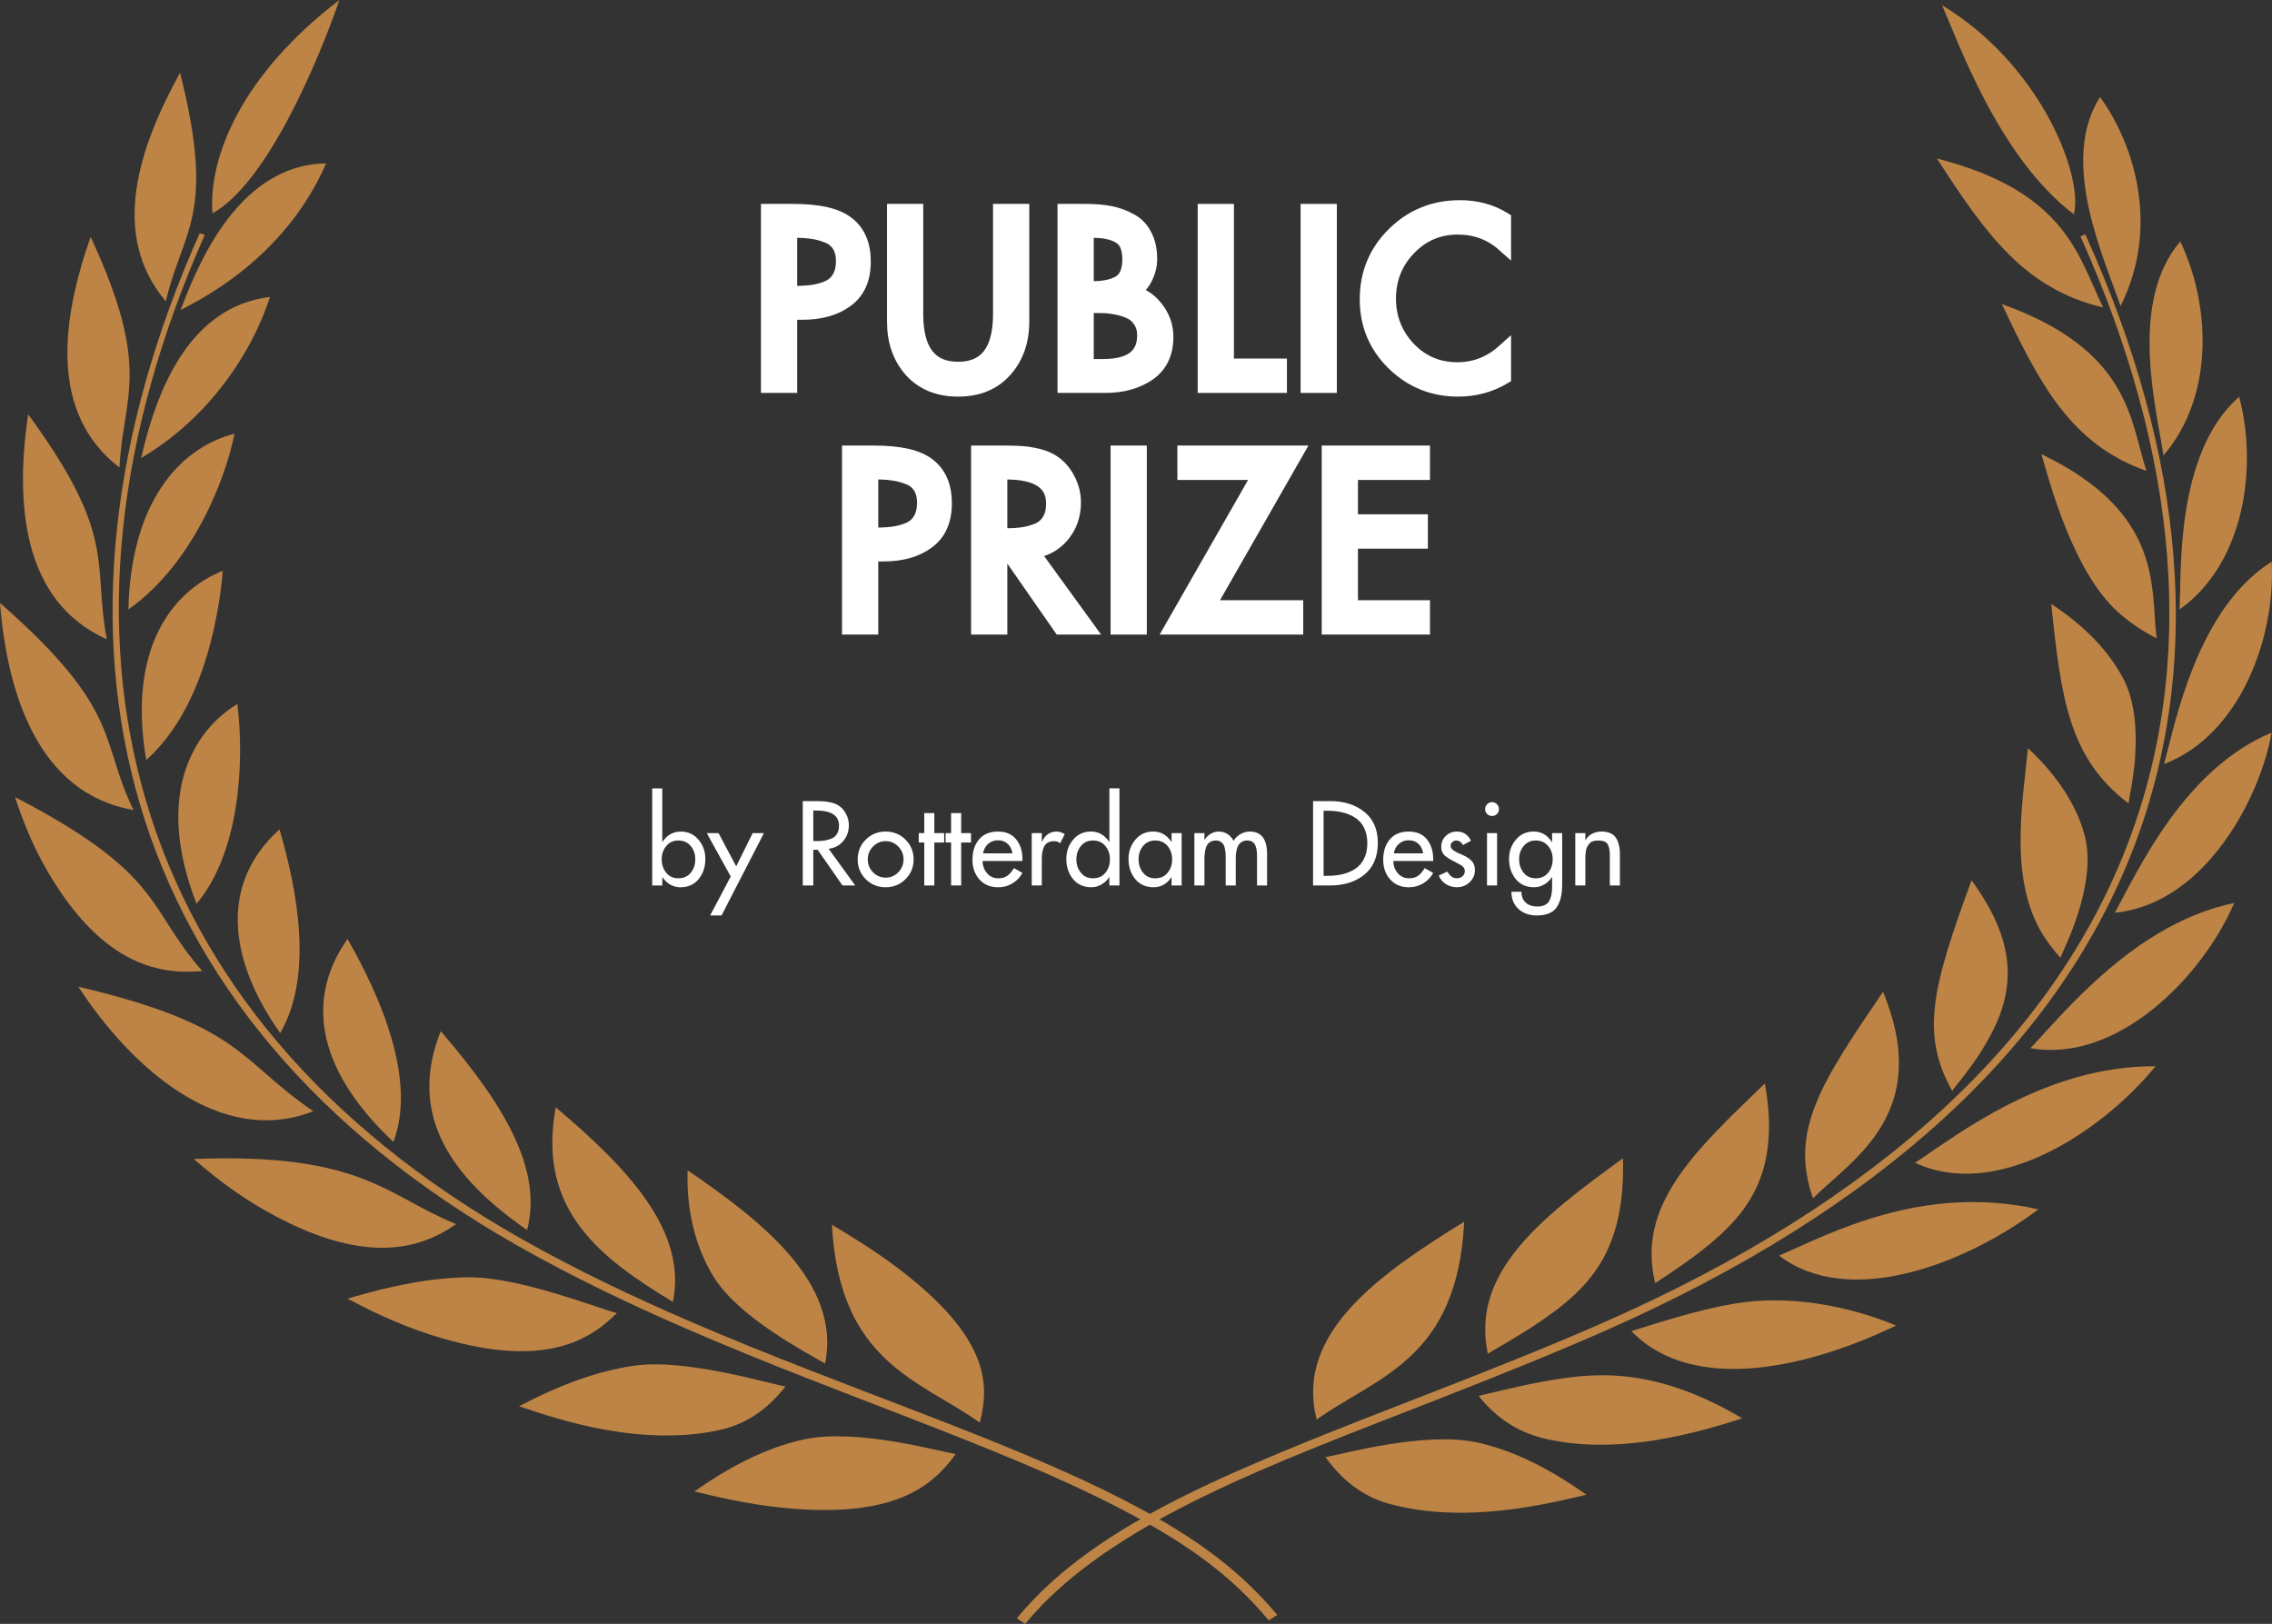 <svg id="svg8" version="1.1" viewBox="0 0 216 154.388" height="40.848mm" width="57.15mm" xmlns="http://www.w3.org/2000/svg">
  <rect x="0" y="0" width="216" height="154.388" fill="#333333" stroke="none"/>
  <defs id="defs2"></defs>
  
  <g transform="translate(-25,-278.612)" id="layer1">
    <g style="fill:#ffffff;fill-opacity:1;stroke:#ffffff;stroke-opacity:1" transform="matrix(0.775,0,0,0.775,-493.392,128.848)" id="g4030">
      <g transform="matrix(1.775,0,0,1.775,-625.953,182.444)" style="font-size:16px;line-height:1.25;font-family:'Futura LT';-inkscape-font-specification:'Futura LT';letter-spacing:1px;fill:#ffffff;fill-opacity:1;stroke:#ffffff;stroke-opacity:1" id="text1195-8-5-6-7-5" aria-label="PRIZE">
        <path id="path3665-4" style="font-style:normal;font-variant:normal;font-weight:normal;font-stretch:normal;font-size:16px;font-family:'Futura LT';-inkscape-font-specification:'Futura LT';stroke:#ffffff;stroke-opacity:1;fill:#ffffff;fill-opacity:1" d="m 789.688,44.386 v 5.056 h -1.504 v -12.064 h 1.728 q 2.672,0 3.76,0.88 1.104,0.864 1.104,2.608 0,1.792 -1.184,2.656 -1.168,0.864 -3.04,0.864 z m 0,-5.664 v 4.32 h 0.48 q 0.656,0 1.152,-0.08 0.512,-0.08 1.008,-0.288 0.496,-0.224 0.768,-0.688 0.272,-0.464 0.272,-1.152 0,-0.672 -0.288,-1.12 -0.288,-0.448 -0.816,-0.64 -0.528,-0.208 -1.024,-0.272 -0.496,-0.08 -1.152,-0.08 z"></path>
        <path id="path3667-8" style="font-style:normal;font-variant:normal;font-weight:normal;font-stretch:normal;font-size:16px;font-family:'Futura LT';-inkscape-font-specification:'Futura LT';stroke:#ffffff;stroke-opacity:1;fill:#ffffff;fill-opacity:1" d="m 800.8,44.194 3.808,5.248 h -1.824 l -3.552,-5.104 h -0.624 v 5.104 h -1.504 v -12.064 h 1.824 q 0.688,0 1.104,0.032 0.432,0.016 1.024,0.144 0.608,0.128 1.056,0.384 0.736,0.432 1.152,1.216 0.432,0.784 0.432,1.664 0,1.312 -0.8,2.272 -0.8,0.944 -2.096,1.104 z m -2.192,-5.472 v 4.368 h 0.48 q 0.656,0 1.152,-0.08 0.512,-0.08 1.008,-0.288 0.496,-0.224 0.768,-0.688 0.272,-0.464 0.272,-1.152 0,-2.16 -3.28,-2.16 z"></path>
        <path id="path3669-4" style="font-style:normal;font-variant:normal;font-weight:normal;font-stretch:normal;font-size:16px;font-family:'Futura LT';-inkscape-font-specification:'Futura LT';stroke:#ffffff;stroke-opacity:1;fill:#ffffff;fill-opacity:1" d="m 808.248,37.378 v 12.064 h -1.504 v -12.064 z"></path>
        <path id="path3671-4" style="font-style:normal;font-variant:normal;font-weight:normal;font-stretch:normal;font-size:16px;font-family:'Futura LT';-inkscape-font-specification:'Futura LT';stroke:#ffffff;stroke-opacity:1;fill:#ffffff;fill-opacity:1" d="m 812.944,48.066 h 6.112 v 1.376 h -8.56 l 6.112,-10.688 h -5.248 v -1.376 h 7.696 z"></path>
        <path id="path3673-0" style="font-style:normal;font-variant:normal;font-weight:normal;font-stretch:normal;font-size:16px;font-family:'Futura LT';-inkscape-font-specification:'Futura LT';stroke:#ffffff;stroke-opacity:1;fill:#ffffff;fill-opacity:1" d="m 821.336,49.442 v -12.064 h 6.48 v 1.376 h -4.976 v 3.376 h 4.832 v 1.376 h -4.832 v 4.56 h 4.976 v 1.376 z"></path>
      </g>
      <g transform="matrix(1.775,0,0,1.775,-625.953,190.572)" style="font-size:16px;line-height:1.25;font-family:'Futura LT';-inkscape-font-specification:'Futura LT';letter-spacing:1px;fill:#ffffff;fill-opacity:1;stroke:#ffffff;stroke-opacity:1" id="text1195-8-7-5-72" aria-label="PUBLIC">
        <path id="path3652-1" style="font-style:normal;font-variant:normal;font-weight:normal;font-stretch:normal;font-size:16px;font-family:'Futura LT';-inkscape-font-specification:'Futura LT';stroke:#ffffff;stroke-opacity:1;fill:#ffffff;fill-opacity:1" d="m 784.084,23.105 v 5.056 h -1.504 v -12.064 h 1.728 q 2.672,0 3.76,0.88 1.104,0.864 1.104,2.608 0,1.792 -1.184,2.656 -1.168,0.864 -3.04,0.864 z m 0,-5.664 v 4.32 h 0.48 q 0.656,0 1.152,-0.08 0.512,-0.08 1.008,-0.288 0.496,-0.224 0.768,-0.688 0.272,-0.464 0.272,-1.152 0,-0.672 -0.288,-1.12 -0.288,-0.448 -0.816,-0.64 -0.528,-0.208 -1.024,-0.272 -0.496,-0.08 -1.152,-0.08 z"></path>
        <path id="path3654-5" style="font-style:normal;font-variant:normal;font-weight:normal;font-stretch:normal;font-size:16px;font-family:'Futura LT';-inkscape-font-specification:'Futura LT';stroke:#ffffff;stroke-opacity:1;fill:#ffffff;fill-opacity:1" d="m 791.292,16.097 h 1.504 v 7.12 q 0,3.792 2.912,3.792 2.912,0 2.912,-3.792 v -7.12 h 1.504 v 7.632 q 0,2.048 -1.2,3.376 -1.184,1.312 -3.216,1.312 -2.032,0 -3.232,-1.312 -1.184,-1.328 -1.184,-3.376 z"></path>
        <path id="path3656-4" style="font-style:normal;font-variant:normal;font-weight:normal;font-stretch:normal;font-size:16px;font-family:'Futura LT';-inkscape-font-specification:'Futura LT';stroke:#ffffff;stroke-opacity:1;fill:#ffffff;fill-opacity:1" d="m 804.58,17.441 v 4 h 0.384 q 1.248,0 1.92,-0.416 0.672,-0.416 0.672,-1.6 0,-1.168 -0.672,-1.568 -0.656,-0.416 -1.888,-0.416 z m 0,5.2 v 4.176 h 1.152 q 2.848,0 2.848,-2.128 0,-0.608 -0.288,-1.024 -0.272,-0.432 -0.752,-0.64 -0.48,-0.208 -0.976,-0.288 -0.496,-0.096 -1.056,-0.096 z m -1.504,5.52 v -12.064 h 1.472 q 0.928,0 1.664,0.144 0.736,0.144 1.376,0.496 0.656,0.336 1.008,1.024 0.368,0.672 0.368,1.648 0,0.688 -0.352,1.36 -0.352,0.656 -0.944,0.928 v 0.032 q 1.04,0.192 1.728,1.088 0.688,0.88 0.688,1.968 0,1.696 -1.216,2.544 -1.216,0.832 -2.976,0.832 z"></path>
        <path id="path3658-3" style="font-style:normal;font-variant:normal;font-weight:normal;font-stretch:normal;font-size:16px;font-family:'Futura LT';-inkscape-font-specification:'Futura LT';stroke:#ffffff;stroke-opacity:1;fill:#ffffff;fill-opacity:1" d="m 814.268,16.097 v 10.688 h 3.664 v 1.376 h -5.168 v -12.064 z"></path>
        <path id="path3660-6" style="font-style:normal;font-variant:normal;font-weight:normal;font-stretch:normal;font-size:16px;font-family:'Futura LT';-inkscape-font-specification:'Futura LT';stroke:#ffffff;stroke-opacity:1;fill:#ffffff;fill-opacity:1" d="m 821.38,16.097 v 12.064 h -1.504 v -12.064 z"></path>
        <path id="path3662-4" style="font-style:normal;font-variant:normal;font-weight:normal;font-stretch:normal;font-size:16px;font-family:'Futura LT';-inkscape-font-specification:'Futura LT';stroke:#ffffff;stroke-opacity:1;fill:#ffffff;fill-opacity:1" d="m 833.42,16.657 v 1.744 q -1.328,-1.184 -3.184,-1.184 -2,0 -3.392,1.456 -1.376,1.44 -1.376,3.472 0,2 1.36,3.456 1.376,1.44 3.376,1.44 1.824,0 3.216,-1.248 v 1.776 q -1.44,0.848 -3.168,0.848 -2.592,0 -4.448,-1.808 -1.84,-1.808 -1.84,-4.416 0,-2.672 1.872,-4.512 1.872,-1.84 4.544,-1.84 1.712,0 3.04,0.816 z"></path>
      </g>
    </g>
    <g transform="translate(-675,282.306)" id="g3167-2">
      <path id="path6-8-1-2-2" d="m 718.979,18.486 c -16.989,38.144 -8.268,74.39 30.238,96.258 5.284,3.002 10.719,5.584 16.061,7.903 14.874,6.451 29.916,11.223 41.134,17.04 5.665,2.926 10.331,6.005 14.212,10.68 l 0.801,-0.527 c -4.005,-4.808 -8.797,-7.951 -14.552,-10.907 -11.315,-5.834 -26.361,-10.566 -41.251,-16.985 -5.33,-2.3 -10.745,-4.86 -16.004,-7.833 -38.203,-21.589 -46.997,-57.529 -30.144,-95.492 z" fill="#bd8445"></path>
      <path id="path8-9-8-6-1" d="m 779.092,112.743 c 1.512,0.928 3.937,2.341 6.457,4.269 8.33,6.387 8.593,10.763 7.603,14.547 -5.744,-4.08 -13.355,-5.692 -14.06,-18.816 z" fill="#bd8445"></path>
      <path id="path10-4-6-8-17" d="m 765.371,107.571 c 6.885,4.713 14.631,10.641 13.074,18.379 -0.853,-0.511 -2.922,-1.61 -5.073,-3.069 -2.152,-1.458 -4.373,-3.287 -5.545,-5.212 -1.683,-2.739 -2.592,-6.243 -2.455,-10.098 z" fill="#bd8445"></path>
      <path id="path12-8-9-4-0" d="m 752.832,101.583 c 6.895,5.815 12.513,11.762 11.143,18.501 -6.806,-4.127 -12.966,-8.668 -11.143,-18.501 z" fill="#bd8445"></path>
      <path id="path14-4-4-5-6" d="m 741.899,94.346 c 6.305,7.278 9.663,13.313 8.212,18.906 -7.347,-5.081 -11.356,-11.031 -8.212,-18.906 z" fill="#bd8445"></path>
      <path id="path16-6-7-8-6" d="m 733.039,85.578 c 3.171,5.535 6.588,13.427 4.358,19.293 -7.793,-7.337 -8.067,-14.05 -4.358,-19.293 z" fill="#bd8445"></path>
      <path id="path18-7-4-5-3" d="m 726.571,75.15 c 1.725,5.897 3.22,13.957 0.067,19.371 -4.625,-6.518 -6.068,-13.938 -0.067,-19.371 z" fill="#bd8445"></path>
      <path id="path20-9-0-2-1" d="m 722.564,63.234 c 0.703,5.692 0.18,14.185 -3.88,18.994 -4.003,-10.27 -0.382,-16.402 3.88,-18.994 z" fill="#bd8445"></path>
      <path id="path22-3-9-4-0" d="m 721.165,50.576 c -0.062,1.243 -0.317,3.095 -0.747,5.124 -0.974,4.559 -2.852,9.595 -6.518,12.862 -1.812,-10.71 2.529,-16.069 7.264,-17.986 z" fill="#bd8445"></path>
      <path id="path24-0-7-0-5" d="m 722.287,37.547 c -0.767,3.989 -3.798,12.242 -10.082,16.704 0.264,-10.922 5.467,-15.559 10.082,-16.704 z" fill="#bd8445"></path>
      <path id="path26-7-0-2-5" d="m 725.668,24.535 c -1.691,5.263 -5.816,11.54 -12.248,15.315 1.536,-6.758 4.702,-14.393 12.248,-15.315 z" fill="#bd8445"></path>
      <path id="path28-3-2-6-8" d="m 731.004,11.843 c -2.262,5.217 -6.688,10.365 -13.845,13.935 1.309,-3.28 5.069,-13.828 13.845,-13.935 z" fill="#bd8445"></path>
      <path id="path30-8-8-3-1" d="m 732.266,-3.694 c -1.872,5.438 -6.773,17.344 -12.07,20.288 -0.39,-5.293 2.71,-13.142 12.07,-20.288 z" fill="#bd8445"></path>
      <path id="path32-9-9-3-9" d="m 766.021,138.105 c 1.906,0.456 4.868,1.184 8.202,1.529 10.743,1.124 14.393,-1.99 16.636,-5.086 -1.365,-0.206 -9.437,-2.492 -14.46,-1.388 -3.482,0.768 -6.926,2.5 -10.378,4.945 z" fill="#bd8445"></path>
      <path id="path34-6-5-3-6" d="m 749.345,130.002 c 1.896,0.642 4.857,1.647 8.243,2.244 3.387,0.605 7.188,0.81 10.777,0.025 2.288,-0.498 4.379,-1.691 6.316,-4.15 -0.739,-0.118 -3.065,-0.774 -5.831,-1.323 -2.767,-0.547 -5.974,-1.005 -8.51,-0.656 -3.554,0.495 -7.196,1.861 -10.995,3.86 z" fill="#bd8445"></path>
      <path id="path36-7-0-3-4" d="m 733.033,119.774 c 1.798,0.944 4.623,2.393 7.962,3.45 10.205,3.256 14.795,0.8 17.648,-2.082 -1.489,-0.348 -9.144,-3.397 -13.943,-3.399 -3.607,0.009 -7.473,0.777 -11.667,2.031 z" fill="#bd8445"></path>
      <path id="path38-7-8-6-2" d="m 718.422,106.495 c 1.519,1.333 3.981,3.342 7.064,5.055 9.037,5.033 14.346,3.618 17.883,1.131 -6.559,-2.61 -8.84,-6.817 -24.946,-6.186 z" fill="#bd8445"></path>
      <path id="path40-4-5-8-5" d="m 707.449,90.116 c 4.899,7.532 13.416,15.343 22.337,11.836 -7.075,-4.798 -6.684,-8.155 -22.337,-11.836 z" fill="#bd8445"></path>
      <path id="path42-2-1-8-6" d="m 701.429,72.087 c 0.565,1.724 1.526,4.423 3.18,7.215 4.862,8.238 10.028,9.776 14.625,9.321 -5.295,-5.992 -3.612,-9.168 -17.805,-16.536 z" fill="#bd8445"></path>
      <path id="path44-9-1-2-6" d="m 700,53.634 c 0.669,8.463 3.574,18.12 12.693,19.682 -3.255,-6.663 -0.999,-9.443 -12.693,-19.682 z" fill="#bd8445"></path>
      <path id="path46-3-1-0-9" d="m 702.673,35.693 c -1.211,8.26 -0.668,17.739 7.478,21.39 -1.373,-7.309 1.074,-9.716 -7.478,-21.39 z" fill="#bd8445"></path>
      <path id="path48-2-1-5-6" d="m 708.615,18.829 c -2.717,7.719 -4.034,16.726 2.744,21.928 0.339,-6.887 3.139,-9.275 -2.744,-21.928 z" fill="#bd8445"></path>
      <path id="path50-6-7-6-0" d="m 717.119,3.223 c -3.924,7.101 -6.711,15.415 -1.356,21.731 1.593,-6.819 4.795,-8.093 1.356,-21.731 z" fill="#bd8445"></path>
      <path id="path52-3-9-6-0" d="m 897.796,18.791 c 18.523,41.302 8.006,79.942 -45.712,103.412 -5.325,2.325 -10.568,4.391 -15.548,6.331 -18.913,7.358 -32.192,12.33 -39.872,21.633 l 0.801,0.527 c 7.998,-9.725 23.892,-15.343 39.422,-21.424 4.98,-1.952 10.229,-4.035 15.569,-6.38 53.295,-23.428 64.91,-62.116 45.787,-104.32 z" fill="#bd8445"></path>
      <path id="path54-9-7-9-4" d="m 850.813,138.414 c -1.903,0.45 -4.858,1.169 -8.185,1.51 -3.333,0.344 -7.023,0.316 -10.505,-0.634 -2.222,-0.606 -4.246,-1.885 -6.115,-4.452 0.747,-0.112 3.11,-0.75 5.917,-1.202 2.805,-0.453 6.049,-0.736 8.532,-0.188 3.479,0.77 6.914,2.513 10.356,4.966 z" fill="#bd8445"></path>
      <path id="path56-5-0-0-5" d="m 865.636,131.149 c -5.814,1.904 -12.404,3.329 -18.538,1.987 -2.364,-0.515 -4.633,-1.724 -6.522,-4.121 0.999,-0.212 3.302,-0.836 5.964,-1.327 4.716,-0.869 10.448,-1.639 19.096,3.461 z" fill="#bd8445"></path>
      <path id="path58-0-6-4-4" d="m 880.254,122.331 c -7.974,3.866 -19.202,6.685 -25.156,0.529 1.687,-0.514 6.073,-1.995 9.741,-2.602 5.08,-0.9 10.867,0.167 15.415,2.073 z" fill="#bd8445"></path>
      <path id="path60-8-1-0-5" d="m 893.796,111.279 c -6.867,5.157 -17.933,9.495 -24.659,4.406 4.705,-2.038 13.602,-6.882 24.659,-4.406 z" fill="#bd8445"></path>
      <path id="path62-3-2-3-6" d="m 904.936,97.678 c -5.338,6.478 -15.215,12.754 -22.864,9.177 4.066,-2.687 12.397,-9.246 22.864,-9.177 z" fill="#bd8445"></path>
      <path id="path64-3-0-9-6" d="m 912.409,82.155 c -3.11,7.19 -11.207,15.256 -19.372,13.802 3.168,-3.326 9.977,-11.866 19.372,-13.802 z" fill="#bd8445"></path>
      <path id="path66-7-8-0-0" d="m 915.953,65.965 c -0.923,5.657 -6.036,16.216 -14.891,17.121 2.237,-4.121 6.627,-13.687 14.891,-17.121 z" fill="#bd8445"></path>
      <path id="path68-1-4-2-7" d="m 915.97,49.702 c 0.391,7.193 -2.976,16.465 -10.226,19.239 1.056,-3.862 3.101,-14.729 10.226,-19.239 z" fill="#bd8445"></path>
      <path id="path70-3-4-0-0" d="m 912.877,34.023 c 1.755,6.544 0.591,15.78 -5.67,20.232 0.216,-3.468 -0.466,-14.809 5.67,-20.232 z" fill="#bd8445"></path>
      <path id="path72-2-7-1-1" d="m 907.274,19.264 c 2.718,5.606 3.467,14.408 -1.588,20.35 -0.699,-4.569 -3.318,-14.583 1.588,-20.35 z" fill="#bd8445"></path>
      <path id="path74-8-0-1-15" d="m 899.657,5.528 c 3.301,4.599 5.687,12.356 1.946,19.892 -1.455,-4.363 -5.912,-13.737 -1.946,-19.892 z" fill="#bd8445"></path>
      <path id="path76-6-2-9-9" d="m 884.625,-3.198 c 9.187,5.499 13.469,16.024 12.546,19.883 -7.283,-5.499 -11.174,-16.916 -12.546,-19.883 z" fill="#bd8445"></path>
      <path id="path78-3-3-5-33" d="m 839.203,112.458 c -7.866,4.862 -16.163,10.547 -14.023,18.809 5.772,-4.117 13.364,-5.692 14.023,-18.809 z" fill="#bd8445"></path>
      <path id="path80-0-3-8-4" d="m 854.299,106.427 c -7.928,5.729 -14.476,10.911 -12.85,18.59 0.595,-0.409 2.694,-1.514 4.928,-3.032 4.825,-3.275 8.147,-6.764 7.922,-15.558 z" fill="#bd8445"></path>
      <path id="path82-0-2-1-00" d="m 867.79,99.314 c -6.749,6.486 -12.223,11.611 -10.431,18.995 0.559,-0.424 2.529,-1.609 4.577,-3.232 4.391,-3.464 7.343,-7.408 5.854,-15.763 z" fill="#bd8445"></path>
      <path id="path84-2-9-2-7" d="m 879.022,90.6 c -5.778,8.489 -8.946,13.167 -6.659,19.627 3.758,-3.719 11.415,-8.074 6.659,-19.627 z" fill="#bd8445"></path>
      <path id="path86-5-4-5-5" d="m 887.437,79.999 c -3.716,10.123 -4.888,14.576 -1.837,20.028 0.174,-0.272 0.615,-0.807 1.18,-1.521 0.541,-0.736 1.231,-1.635 1.838,-2.676 2.901,-4.769 3.508,-9.412 -1.181,-15.831 z" fill="#bd8445"></path>
      <path id="path88-6-0-9-4" d="m 892.798,67.433 c -0.499,5.23 -1.962,13 1.804,18.318 0.366,0.52 0.79,1.056 1.28,1.612 0.274,-0.748 3.534,-6.94 2.311,-11.609 -0.756,-2.917 -2.652,-5.762 -5.395,-8.321 z" fill="#bd8445"></path>
      <path id="path90-7-0-2-0" d="m 895.018,53.721 c 0.922,8.975 1.671,14.671 7.349,18.974 0.033,-0.306 0.15,-0.941 0.3,-1.782 0.083,-0.419 0.133,-0.898 0.199,-1.409 0.025,-0.256 0.058,-0.521 0.091,-0.793 0.025,-0.272 0.034,-0.554 0.05,-0.84 0.142,-2.287 -0.083,-4.932 -1.055,-6.867 -1.356,-2.717 -3.767,-5.194 -6.934,-7.283 z" fill="#bd8445"></path>
      <path id="path92-4-9-9-82" d="m 894.08,39.484 c 0.615,2.075 2.652,10.052 6.485,14.22 0.349,0.385 0.74,0.763 1.181,1.134 0.889,0.744 1.937,1.458 3.284,2.158 -0.591,-4.764 0.723,-11.907 -10.95,-17.512 z" fill="#bd8445"></path>
      <path id="path94-6-0-4-9" d="m 890.312,25.213 c 3.542,7.421 6.452,13.294 13.752,15.865 -1.555,-4.698 -1.472,-11.479 -13.752,-15.865 z" fill="#bd8445"></path>
      <path id="path96-7-6-7-6" d="m 884.15,11.378 c 4.69,7.299 8.414,12.425 15.797,14.156 -2.344,-4.775 -3.45,-11.006 -15.797,-14.156 z" fill="#bd8445"></path>
    </g>
    <g transform="matrix(0.997,0,0,0.997,-672.571,284.491)" style="font-size:10.667px;line-height:1.25;font-family:'Futura LT';-inkscape-font-specification:'Futura LT';fill:#ffffff;fill-opacity:1" id="text1191-7-0-3-7" aria-label="by Rotterdam Design">
      <path id="path3676-4" style="font-size:10.667px;fill:#ffffff;fill-opacity:1" d="m 764.347,77.858 q 0.757,0 1.184,-0.523 0.437,-0.523 0.437,-1.291 0,-0.757 -0.437,-1.269 -0.437,-0.523 -1.184,-0.523 -0.715,0 -1.152,0.533 -0.427,0.523 -0.427,1.259 0,0.747 0.427,1.28 0.427,0.533 1.152,0.533 z m -2.485,0.683 v -9.259 h 0.96 v 5.099 h 0.021 q 0.651,-0.981 1.739,-0.981 1.045,0 1.696,0.779 0.651,0.768 0.651,1.835 0,1.131 -0.64,1.92 -0.64,0.779 -1.749,0.779 -0.512,0 -0.96,-0.256 -0.437,-0.256 -0.736,-0.693 h -0.021 v 0.779 z"></path>
      <path id="path3678-8" style="font-size:10.667px;fill:#ffffff;fill-opacity:1" d="m 769.349,77.687 -2.283,-4.139 h 1.12 l 1.685,3.168 1.568,-3.168 h 1.077 l -4.043,7.851 h -1.088 z"></path>
      <path id="path3680-8" style="font-size:10.667px;fill:#ffffff;fill-opacity:1" d="m 778.683,75.042 2.539,3.499 h -1.216 l -2.368,-3.403 h -0.416 v 3.403 h -1.003 v -8.043 h 1.216 q 0.459,0 0.736,0.021 0.288,0.011 0.683,0.096 0.405,0.085 0.704,0.256 0.491,0.288 0.768,0.811 0.288,0.523 0.288,1.109 0,0.875 -0.533,1.515 -0.533,0.629 -1.397,0.736 z M 777.221,71.394 v 2.912 h 0.32 q 0.437,0 0.768,-0.053 0.341,-0.053 0.672,-0.192 0.331,-0.149 0.512,-0.459 0.181,-0.309 0.181,-0.768 0,-1.44 -2.187,-1.44 z"></path>
      <path id="path3682-5" style="font-size:10.667px;fill:#ffffff;fill-opacity:1" d="m 782.224,74.167 q 0.779,-0.768 1.899,-0.768 1.12,0 1.888,0.768 0.779,0.768 0.779,1.888 0,1.12 -0.779,1.888 -0.768,0.768 -1.888,0.768 -1.12,0 -1.899,-0.768 -0.768,-0.768 -0.768,-1.888 0,-1.12 0.768,-1.888 z m 3.104,0.661 q -0.501,-0.512 -1.205,-0.512 -0.704,0 -1.205,0.512 -0.501,0.512 -0.501,1.227 0,0.704 0.501,1.227 0.501,0.512 1.205,0.512 0.704,0 1.205,-0.512 0.501,-0.523 0.501,-1.227 0,-0.715 -0.501,-1.227 z"></path>
      <path id="path3684-1" style="font-size:10.667px;fill:#ffffff;fill-opacity:1" d="m 788.763,74.444 v 4.096 h -0.96 v -4.096 h -0.523 v -0.896 h 0.523 v -1.909 h 0.96 v 1.909 h 0.939 v 0.896 z"></path>
      <path id="path3686-4" style="font-size:10.667px;fill:#ffffff;fill-opacity:1" d="m 791.323,74.444 v 4.096 h -0.96 v -4.096 h -0.523 v -0.896 h 0.523 v -1.909 h 0.96 v 1.909 h 0.939 v 0.896 z"></path>
      <path id="path3688-3" style="font-size:10.667px;fill:#ffffff;fill-opacity:1" d="m 797.168,76.204 h -3.808 q 0.011,0.672 0.427,1.163 0.416,0.491 1.077,0.491 0.523,0 0.853,-0.235 0.341,-0.245 0.64,-0.736 l 0.811,0.459 q -0.352,0.64 -0.971,1.003 -0.608,0.363 -1.344,0.363 -1.12,0 -1.792,-0.747 -0.661,-0.747 -0.661,-1.877 0,-1.195 0.629,-1.941 0.629,-0.747 1.803,-0.747 1.141,0 1.739,0.747 0.597,0.736 0.597,1.909 z m -3.755,-0.725 h 2.795 q -0.085,-0.576 -0.448,-0.907 -0.363,-0.341 -0.928,-0.341 -0.555,0 -0.949,0.352 -0.384,0.352 -0.469,0.896 z"></path>
      <path id="path3690-2" style="font-size:10.667px;fill:#ffffff;fill-opacity:1" d="m 799.013,73.548 v 0.811 h 0.032 q 0.181,-0.448 0.533,-0.704 0.363,-0.256 0.832,-0.256 0.405,0 0.789,0.245 l -0.437,0.875 q -0.235,-0.203 -0.587,-0.203 -0.373,0 -0.619,0.16 -0.245,0.149 -0.363,0.437 -0.107,0.277 -0.149,0.555 -0.032,0.267 -0.032,0.619 v 2.453 h -0.96 v -4.992 z"></path>
      <path id="path3692-5" style="font-size:10.667px;fill:#ffffff;fill-opacity:1" d="m 803.888,77.858 q 0.757,0 1.184,-0.523 0.437,-0.523 0.437,-1.291 0,-0.757 -0.437,-1.269 -0.437,-0.523 -1.184,-0.523 -0.715,0 -1.152,0.533 -0.427,0.523 -0.427,1.259 0,0.747 0.427,1.28 0.427,0.533 1.152,0.533 z m 1.568,0.683 V 77.762 h -0.021 q -0.299,0.437 -0.747,0.693 -0.437,0.256 -0.949,0.256 -1.109,0 -1.749,-0.779 -0.64,-0.789 -0.64,-1.92 0,-1.067 0.651,-1.835 0.651,-0.779 1.696,-0.779 1.088,0 1.739,0.981 h 0.021 v -5.099 h 0.96 v 9.259 z"></path>
      <path id="path3694-4" style="font-size:10.667px;fill:#ffffff;fill-opacity:1" d="m 809.819,77.858 q 0.757,0 1.184,-0.523 0.437,-0.523 0.437,-1.291 0,-0.757 -0.437,-1.269 -0.437,-0.523 -1.184,-0.523 -0.715,0 -1.152,0.533 -0.427,0.523 -0.427,1.259 0,0.747 0.427,1.28 0.427,0.533 1.152,0.533 z m 2.528,-4.309 v 4.992 h -0.96 V 77.762 h -0.021 q -0.64,0.949 -1.696,0.949 -1.099,0 -1.749,-0.779 -0.64,-0.789 -0.64,-1.92 0,-1.067 0.651,-1.835 0.651,-0.779 1.707,-0.779 1.077,0 1.728,0.981 h 0.021 v -0.832 z"></path>
      <path id="path3696-9" style="font-size:10.667px;fill:#ffffff;fill-opacity:1" d="m 814.523,73.548 v 0.629 h 0.021 q 0.213,-0.341 0.565,-0.555 0.363,-0.224 0.757,-0.224 0.928,0 1.44,0.885 0.235,-0.405 0.651,-0.64 0.416,-0.245 0.885,-0.245 1.653,0 1.653,2.155 v 2.987 h -0.96 v -2.827 q 0,-0.288 -0.032,-0.501 -0.021,-0.224 -0.117,-0.459 -0.085,-0.245 -0.288,-0.373 -0.192,-0.128 -0.491,-0.128 -0.299,0 -0.512,0.128 -0.203,0.117 -0.32,0.299 -0.107,0.171 -0.171,0.437 -0.064,0.267 -0.085,0.48 -0.011,0.213 -0.011,0.491 v 2.453 h -0.96 v -2.645 q 0,-0.256 -0.011,-0.427 -0.011,-0.171 -0.064,-0.427 -0.043,-0.256 -0.139,-0.405 -0.085,-0.149 -0.267,-0.267 -0.181,-0.117 -0.437,-0.117 -0.363,0 -0.608,0.171 -0.235,0.16 -0.341,0.469 -0.096,0.299 -0.128,0.565 -0.032,0.267 -0.032,0.629 v 2.453 h -0.96 v -4.992 z"></path>
      <path id="path3698-1" style="font-size:10.667px;fill:#ffffff;fill-opacity:1" d="m 824.88,78.54 v -8.043 h 1.664 q 1.952,0 3.232,1.035 1.28,1.024 1.28,2.944 0,1.973 -1.269,3.019 -1.269,1.045 -3.275,1.045 z m 1.003,-7.125 v 6.208 h 0.352 q 0.811,0 1.472,-0.16 0.661,-0.16 1.195,-0.512 0.544,-0.352 0.843,-0.971 0.309,-0.619 0.309,-1.461 0,-0.853 -0.309,-1.472 -0.299,-0.619 -0.843,-0.96 -0.544,-0.352 -1.205,-0.512 -0.651,-0.16 -1.461,-0.16 z"></path>
      <path id="path3700-3" style="font-size:10.667px;fill:#ffffff;fill-opacity:1" d="M 836.336,76.204 H 832.528 q 0.011,0.672 0.427,1.163 0.416,0.491 1.077,0.491 0.523,0 0.853,-0.235 0.341,-0.245 0.64,-0.736 l 0.811,0.459 q -0.352,0.64 -0.971,1.003 -0.608,0.363 -1.344,0.363 -1.12,0 -1.792,-0.747 -0.661,-0.747 -0.661,-1.877 0,-1.195 0.629,-1.941 0.629,-0.747 1.803,-0.747 1.141,0 1.739,0.747 0.597,0.736 0.597,1.909 z m -3.755,-0.725 h 2.795 q -0.085,-0.576 -0.448,-0.907 -0.363,-0.341 -0.928,-0.341 -0.555,0 -0.949,0.352 -0.384,0.352 -0.469,0.896 z"></path>
      <path id="path3702-3" style="font-size:10.667px;fill:#ffffff;fill-opacity:1" d="m 839.941,74.274 -0.779,0.416 q -0.213,-0.437 -0.64,-0.437 -0.203,0 -0.363,0.149 -0.16,0.139 -0.16,0.341 0,0.096 0.021,0.181 0.032,0.075 0.107,0.149 0.085,0.064 0.139,0.117 0.064,0.053 0.192,0.128 0.139,0.064 0.213,0.107 0.075,0.032 0.245,0.107 0.181,0.075 0.245,0.107 0.533,0.245 0.843,0.565 0.309,0.32 0.309,0.853 0,0.704 -0.512,1.184 -0.501,0.469 -1.205,0.469 -0.565,0 -1.056,-0.299 -0.48,-0.309 -0.672,-0.821 l 0.821,-0.373 q 0.352,0.64 0.907,0.64 0.309,0 0.533,-0.192 0.224,-0.203 0.224,-0.512 0,-0.309 -0.352,-0.544 l -0.939,-0.501 q -0.491,-0.267 -0.725,-0.523 -0.235,-0.267 -0.235,-0.736 0,-0.608 0.427,-1.024 0.437,-0.427 1.045,-0.427 0.939,0 1.365,0.875 z"></path>
      <path id="path3704-2" style="font-size:10.667px;fill:#ffffff;fill-opacity:1" d="m 842.427,73.548 v 4.992 h -0.96 v -4.992 z m -0.949,-2.752 q 0.192,-0.203 0.469,-0.203 0.277,0 0.469,0.203 0.192,0.192 0.192,0.469 0,0.267 -0.192,0.459 -0.192,0.192 -0.469,0.192 -0.277,0 -0.469,-0.192 -0.192,-0.192 -0.192,-0.459 0,-0.277 0.192,-0.469 z"></path>
      <path id="path3706-0" style="font-size:10.667px;fill:#ffffff;fill-opacity:1" d="m 846.107,77.858 q 0.757,0 1.184,-0.523 0.437,-0.523 0.437,-1.291 0,-0.757 -0.437,-1.269 -0.437,-0.523 -1.184,-0.523 -0.715,0 -1.152,0.533 -0.427,0.523 -0.427,1.259 0,0.747 0.427,1.28 0.427,0.533 1.152,0.533 z m 2.528,-4.309 v 4.896 q 0,1.419 -0.533,2.187 -0.533,0.768 -1.899,0.768 -1.056,0 -1.728,-0.608 -0.672,-0.608 -0.683,-1.653 h 0.96 q 0,0.661 0.405,1.035 0.416,0.373 1.088,0.373 0.821,0 1.12,-0.48 0.309,-0.48 0.309,-1.355 V 77.762 h -0.021 q -0.299,0.437 -0.747,0.693 -0.437,0.256 -0.949,0.256 -1.109,0 -1.749,-0.779 -0.64,-0.789 -0.64,-1.92 0,-1.067 0.651,-1.835 0.651,-0.779 1.696,-0.779 1.099,0 1.739,1.003 h 0.021 v -0.853 z"></path>
      <path id="path3708-1" style="font-size:10.667px;fill:#ffffff;fill-opacity:1" d="m 850.843,73.548 v 0.672 h 0.021 q 0.213,-0.395 0.619,-0.608 0.416,-0.213 0.885,-0.213 0.981,0 1.376,0.576 0.395,0.576 0.395,1.589 v 2.976 h -0.96 v -2.859 q 0,-0.736 -0.213,-1.077 -0.203,-0.352 -0.885,-0.352 -0.299,0 -0.523,0.075 -0.224,0.075 -0.352,0.245 -0.128,0.171 -0.213,0.331 -0.075,0.149 -0.107,0.437 -0.032,0.277 -0.043,0.437 0,0.16 0,0.469 v 2.293 h -0.96 v -4.992 z"></path>
    </g>
  </g>
</svg>

